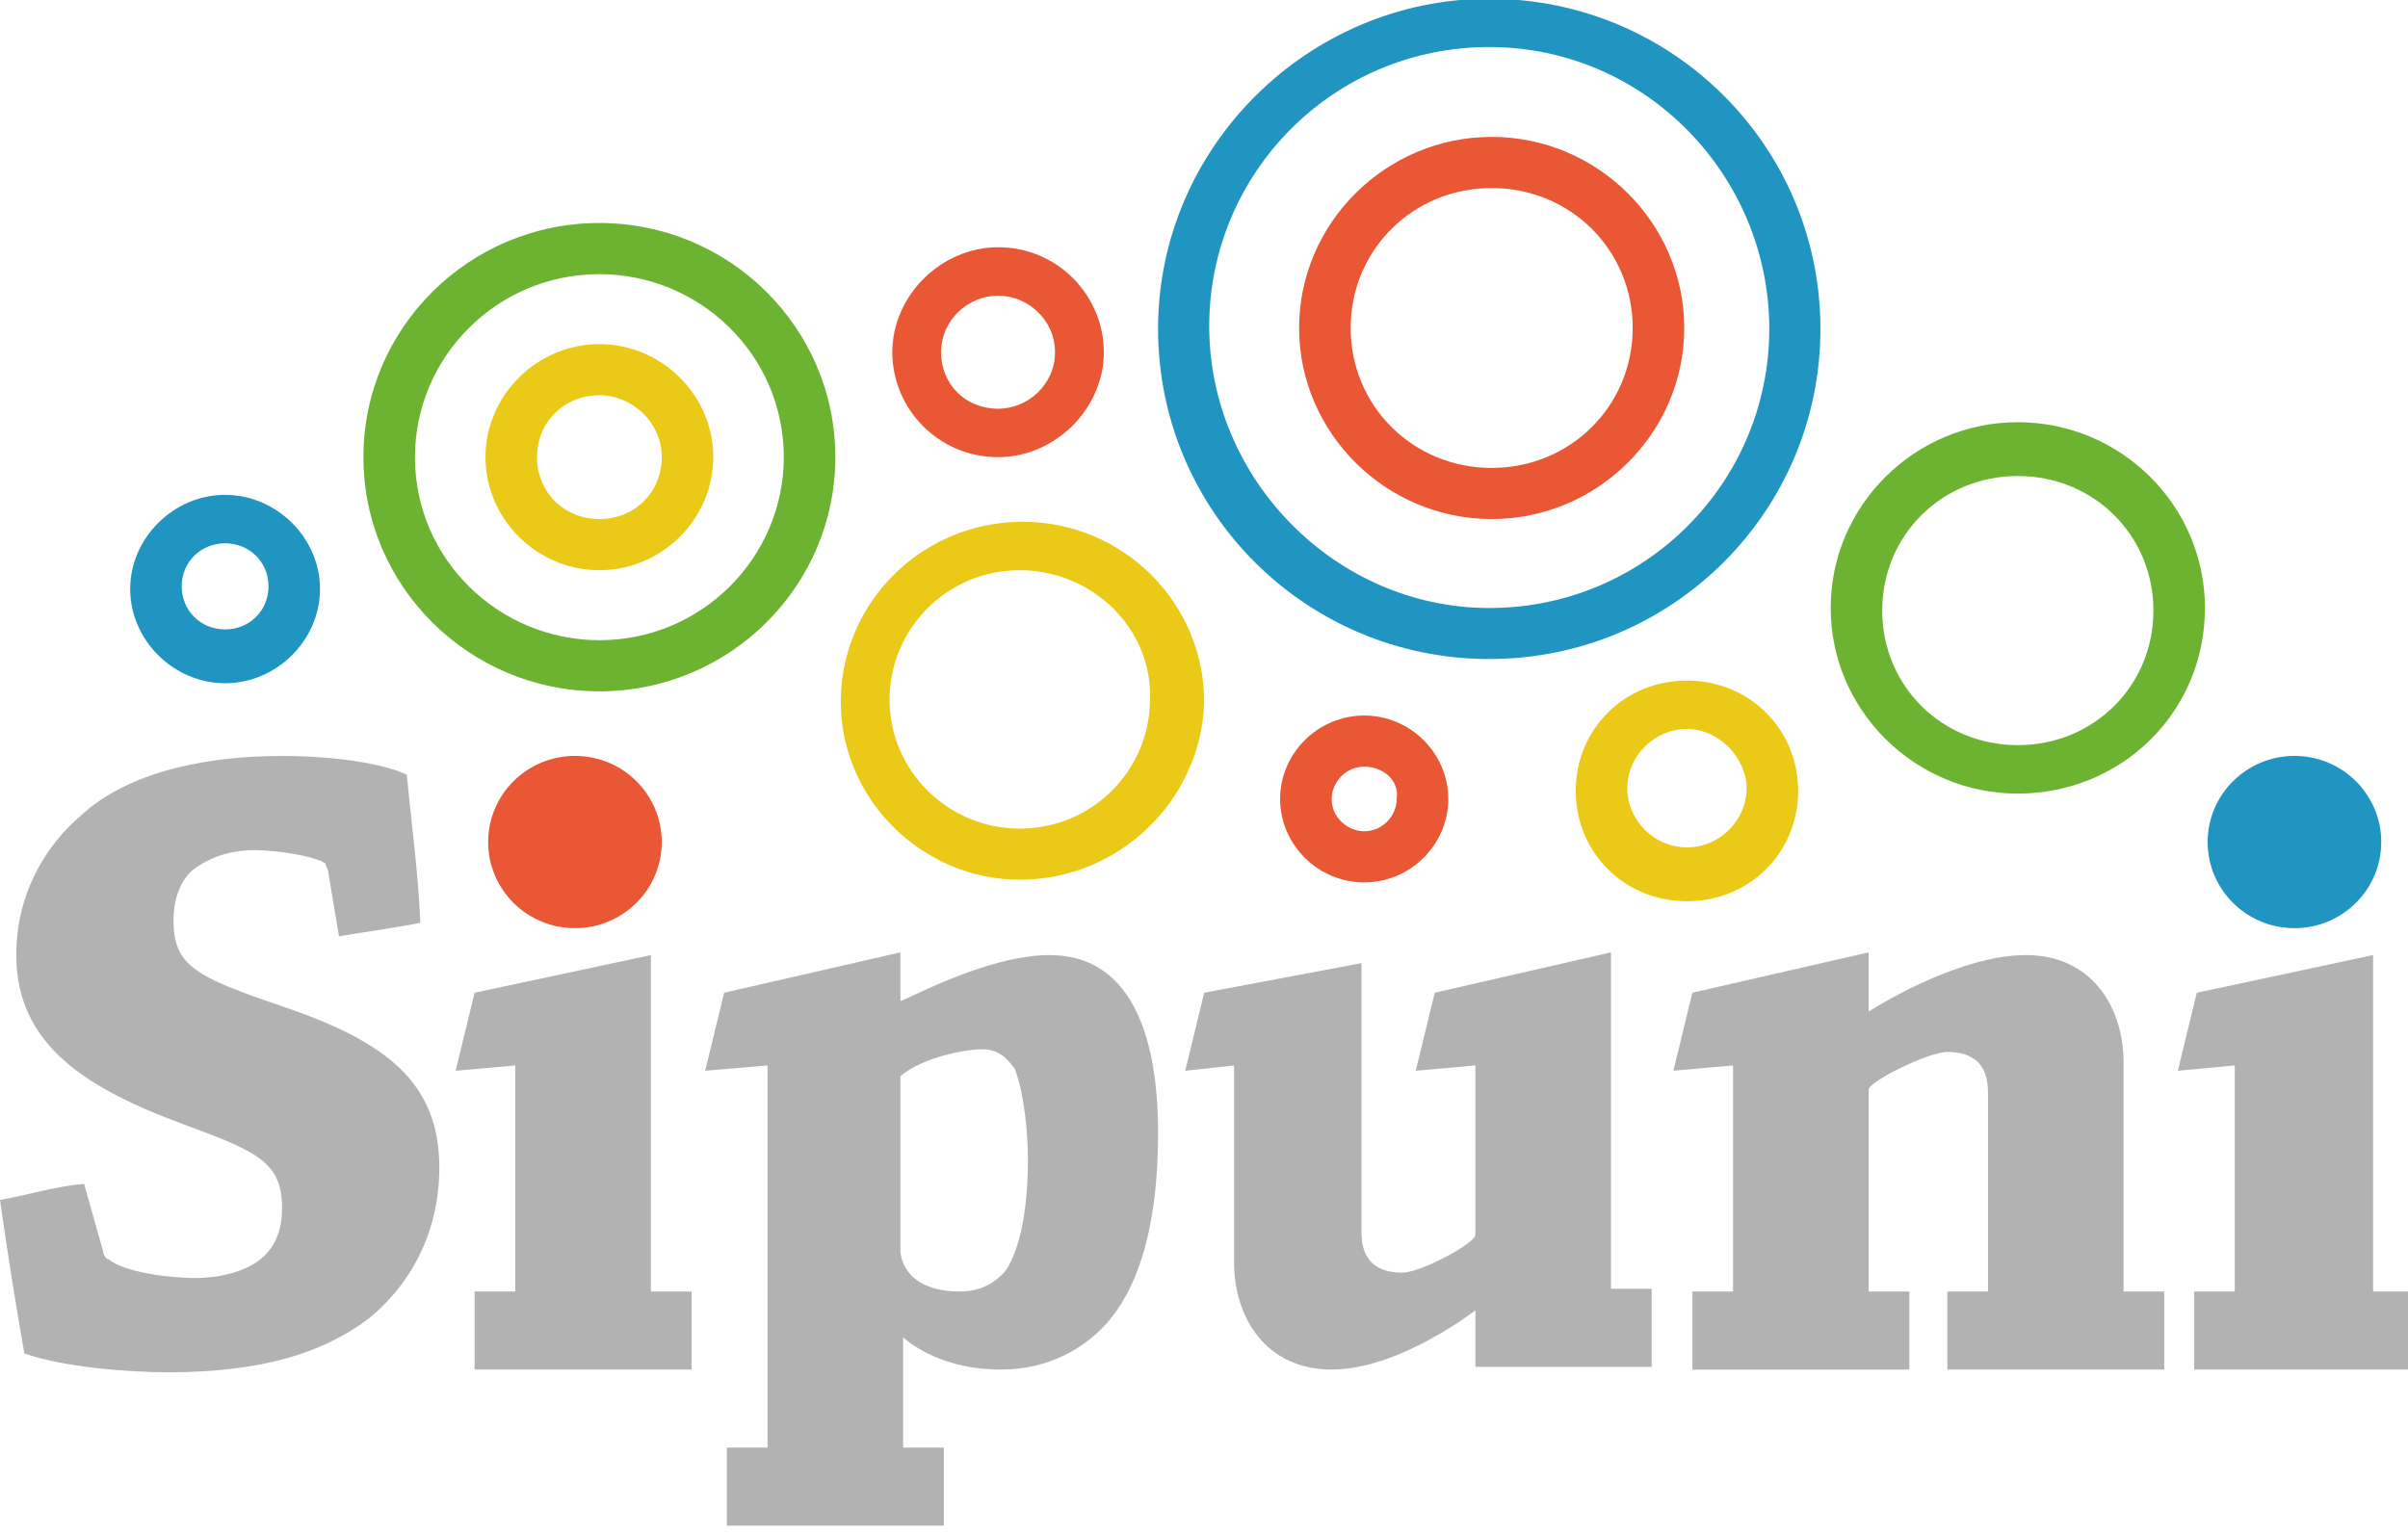 <?xml version="1.0" encoding="UTF-8"?> <!-- Generator: Adobe Illustrator 17.0.0, SVG Export Plug-In . SVG Version: 6.00 Build 0) --> <svg xmlns="http://www.w3.org/2000/svg" xmlns:xlink="http://www.w3.org/1999/xlink" id="Layer_1" x="0px" y="0px" width="135px" height="86px" viewBox="0 0 135 86" xml:space="preserve"> <path fill="#6DB332" d="M33.603,38.767c-7.299,0-13.229-5.886-13.229-13.131s5.93-13.131,13.229-13.131s13.229,5.886,13.229,13.131 S40.902,38.767,33.603,38.767z M33.603,15.374c-5.778,0-10.339,4.679-10.339,10.263c0,5.735,4.714,10.263,10.339,10.263 c5.778,0,10.339-4.679,10.339-10.263C43.942,19.901,39.229,15.374,33.603,15.374z"></path> <path fill="#EBCA17" d="M57.171,49.332c-5.474,0-10.035-4.527-10.035-9.961c0-5.585,4.561-10.112,10.187-10.112 S67.51,33.787,67.51,39.371C67.358,44.804,62.797,49.332,57.171,49.332z M57.171,31.976c-4.105,0-7.299,3.32-7.299,7.245 c0,4.075,3.345,7.245,7.299,7.245c4.105,0,7.299-3.32,7.299-7.245C64.621,35.296,61.276,31.976,57.171,31.976z"></path> <path fill="#EBCA17" d="M33.603,31.976c-3.497,0-6.386-2.867-6.386-6.339s2.889-6.339,6.386-6.339c3.497,0,6.386,2.867,6.386,6.339 C39.989,29.107,37.1,31.976,33.603,31.976z M33.603,22.165c-1.976,0-3.497,1.509-3.497,3.471s1.521,3.471,3.497,3.471 s3.497-1.509,3.497-3.471S35.427,22.165,33.603,22.165z"></path> <path fill="#2195C2" d="M83.492,36.956c-10.265,0-18.567-8.279-18.567-18.514S73.378-0.072,83.492-0.072 c10.265,0,18.567,8.279,18.567,18.514S93.757,36.956,83.492,36.956z M83.492,2.637c-8.755,0-15.699,7.074-15.699,15.654 s7.095,15.804,15.699,15.804c8.755,0,15.699-7.074,15.699-15.654S92.247,2.637,83.492,2.637z"></path> <path fill="#2195C2" d="M12.62,38.314c-2.889,0-5.321-2.415-5.321-5.282s2.433-5.282,5.321-5.282s5.321,2.415,5.321,5.282 S15.509,38.314,12.62,38.314z M12.62,30.466c-1.369,0-2.433,1.056-2.433,2.415c0,1.359,1.064,2.415,2.433,2.415 s2.433-1.056,2.433-2.415C15.053,31.522,13.989,30.466,12.62,30.466z"></path> <path fill="#6DB332" d="M113.125,44.502c-5.778,0-10.491-4.679-10.491-10.413s4.714-10.413,10.491-10.413 s10.491,4.679,10.491,10.413C123.616,39.974,118.903,44.502,113.125,44.502z M113.125,26.693c-4.257,0-7.602,3.32-7.602,7.546 s3.345,7.546,7.602,7.546s7.602-3.32,7.602-7.546S117.383,26.693,113.125,26.693z"></path> <path fill="#E95734" d="M83.628,29.107c-5.93,0-10.796-4.83-10.796-10.716S77.698,7.677,83.628,7.677s10.796,4.83,10.796,10.716 S89.558,29.107,83.628,29.107z M83.628,10.544c-4.409,0-7.906,3.471-7.906,7.848s3.497,7.848,7.906,7.848s7.906-3.471,7.906-7.848 S88.037,10.544,83.628,10.544z"></path> <path fill="#E95734" d="M55.955,25.636c-3.345,0-5.93-2.716-5.93-5.886s2.737-5.886,5.93-5.886c3.345,0,5.93,2.716,5.93,5.886 S59.147,25.636,55.955,25.636z M55.955,16.581c-1.673,0-3.193,1.359-3.193,3.17s1.369,3.17,3.193,3.17 c1.673,0,3.193-1.359,3.193-3.17S57.627,16.581,55.955,16.581z"></path> <path fill="#E95734" d="M76.481,49.483c-2.585,0-4.714-2.113-4.714-4.679c0-2.566,2.129-4.679,4.714-4.679 c2.585,0,4.714,2.113,4.714,4.679C81.195,47.369,79.066,49.483,76.481,49.483z M76.481,42.993c-1.064,0-1.824,0.905-1.824,1.811 c0,1.056,0.912,1.811,1.824,1.811c1.064,0,1.824-0.905,1.824-1.811C78.457,43.748,77.545,42.993,76.481,42.993z"></path> <path fill="#EBCA17" d="M94.575,50.539c-3.497,0-6.234-2.716-6.234-6.188s2.737-6.187,6.234-6.187s6.234,2.716,6.234,6.187 C100.809,47.823,98.072,50.539,94.575,50.539z M94.575,40.879c-1.824,0-3.345,1.509-3.345,3.32c0,1.811,1.521,3.32,3.345,3.32 c1.824,0,3.345-1.509,3.345-3.32C97.92,42.54,96.4,40.879,94.575,40.879z"></path> <path fill="#B2B2B2" d="M5.778,70.16c0,0.151,0.152,0.453,0.304,0.453c0.912,0.755,3.497,1.056,4.866,1.056 c1.216,0,2.737-0.301,3.649-1.056c0.76-0.604,1.216-1.509,1.216-2.867c0-2.566-1.369-3.17-5.474-4.679 c-5.321-1.962-9.427-4.377-9.427-9.508c0-3.32,1.521-6.037,3.649-7.848c2.281-2.113,6.234-3.32,11.251-3.32 c3.041,0,5.778,0.453,6.994,1.056c0.304,3.17,0.608,5.131,0.76,8.301c-1.521,0.301-2.737,0.453-4.561,0.755l-0.608-3.622 c0-0.151-0.152-0.301-0.152-0.453c-0.608-0.453-2.889-0.755-3.954-0.755c-1.216,0-2.281,0.301-3.193,0.905 c-0.76,0.453-1.369,1.509-1.369,3.019c0,2.566,1.216,3.17,6.082,4.83c5.778,1.962,8.819,4.226,8.819,9.056 c0,3.32-1.369,6.339-3.954,8.452c-2.585,1.962-6.082,3.019-11.251,3.019c-2.281,0-5.93-0.301-8.059-1.056 C0.76,72.423,0.457,70.461,0,67.292c1.673-0.301,3.041-0.755,4.714-0.905L5.778,70.16z"></path> <path fill="#B2B2B2" d="M25.544,60.047l1.064-4.377l9.883-2.113v18.866h2.281V76.8H26.609v-4.377h2.281V59.745L25.544,60.047z"></path> <path fill="#B2B2B2" d="M122.096,60.047l1.064-4.377l9.883-2.113v18.866h2.129V76.8h-12.164v-4.377h2.281V59.745L122.096,60.047z"></path> <path fill="#B2B2B2" d="M58.843,53.558c4.409,0,6.082,4.226,6.082,9.961c0,2.867-0.304,8.15-3.193,11.017 c-0.912,0.905-2.737,2.264-5.626,2.264c-3.649,0-5.474-1.811-5.474-1.811v6.188h2.281v4.377H40.75v-4.377h2.281V59.745l-3.497,0.301 l1.064-4.377l9.883-2.264v2.716C50.48,56.274,55.194,53.558,58.843,53.558z M56.867,59.896c-0.457-0.604-0.912-1.056-1.824-1.056 c-0.912,0-3.345,0.453-4.561,1.509c0,3.019,0,9.81,0,9.81s0,2.264,3.345,2.264c0.912,0,1.824-0.301,2.585-1.207 c0.76-1.207,1.216-3.32,1.216-6.187C57.627,62.613,57.171,60.5,56.867,59.896z"></path> <path fill="#B2B2B2" d="M74.657,76.8c-3.649,0-5.474-2.867-5.474-6.037c0-3.924,0-7.546,0-11.017l-2.737,0.301l1.064-4.377 l8.819-1.66c0,0,0,13.734,0,15.092c0,1.509,0.76,2.264,2.281,2.264c1.064,0,4.105-1.66,4.105-2.113c0-3.622,0-9.508,0-9.508 l-3.345,0.301l1.064-4.377l9.883-2.264v18.866h2.281v4.377h-9.883v-3.17C82.716,73.48,78.457,76.8,74.657,76.8z"></path> <path fill="#B2B2B2" d="M113.581,53.558c3.649,0,5.474,2.867,5.474,6.037c0,3.924,0,9.508,0,12.828h2.281V76.8h-12.163v-4.377h2.281 c0,0,0-10.413,0-11.168c0-1.509-0.76-2.264-2.281-2.264c-1.064,0-4.409,1.66-4.409,2.113c0,3.622,0,11.32,0,11.32h2.281v4.377 H94.879v-4.377h2.281V59.745l-3.345,0.301l1.064-4.377l9.883-2.264v3.32C104.763,56.727,109.628,53.558,113.581,53.558z"></path> <ellipse fill="#E95734" cx="32.234" cy="47.219" rx="4.866" ry="4.83"></ellipse> <ellipse fill="#2195C2" cx="128.634" cy="47.219" rx="4.866" ry="4.83"></ellipse> </svg> 